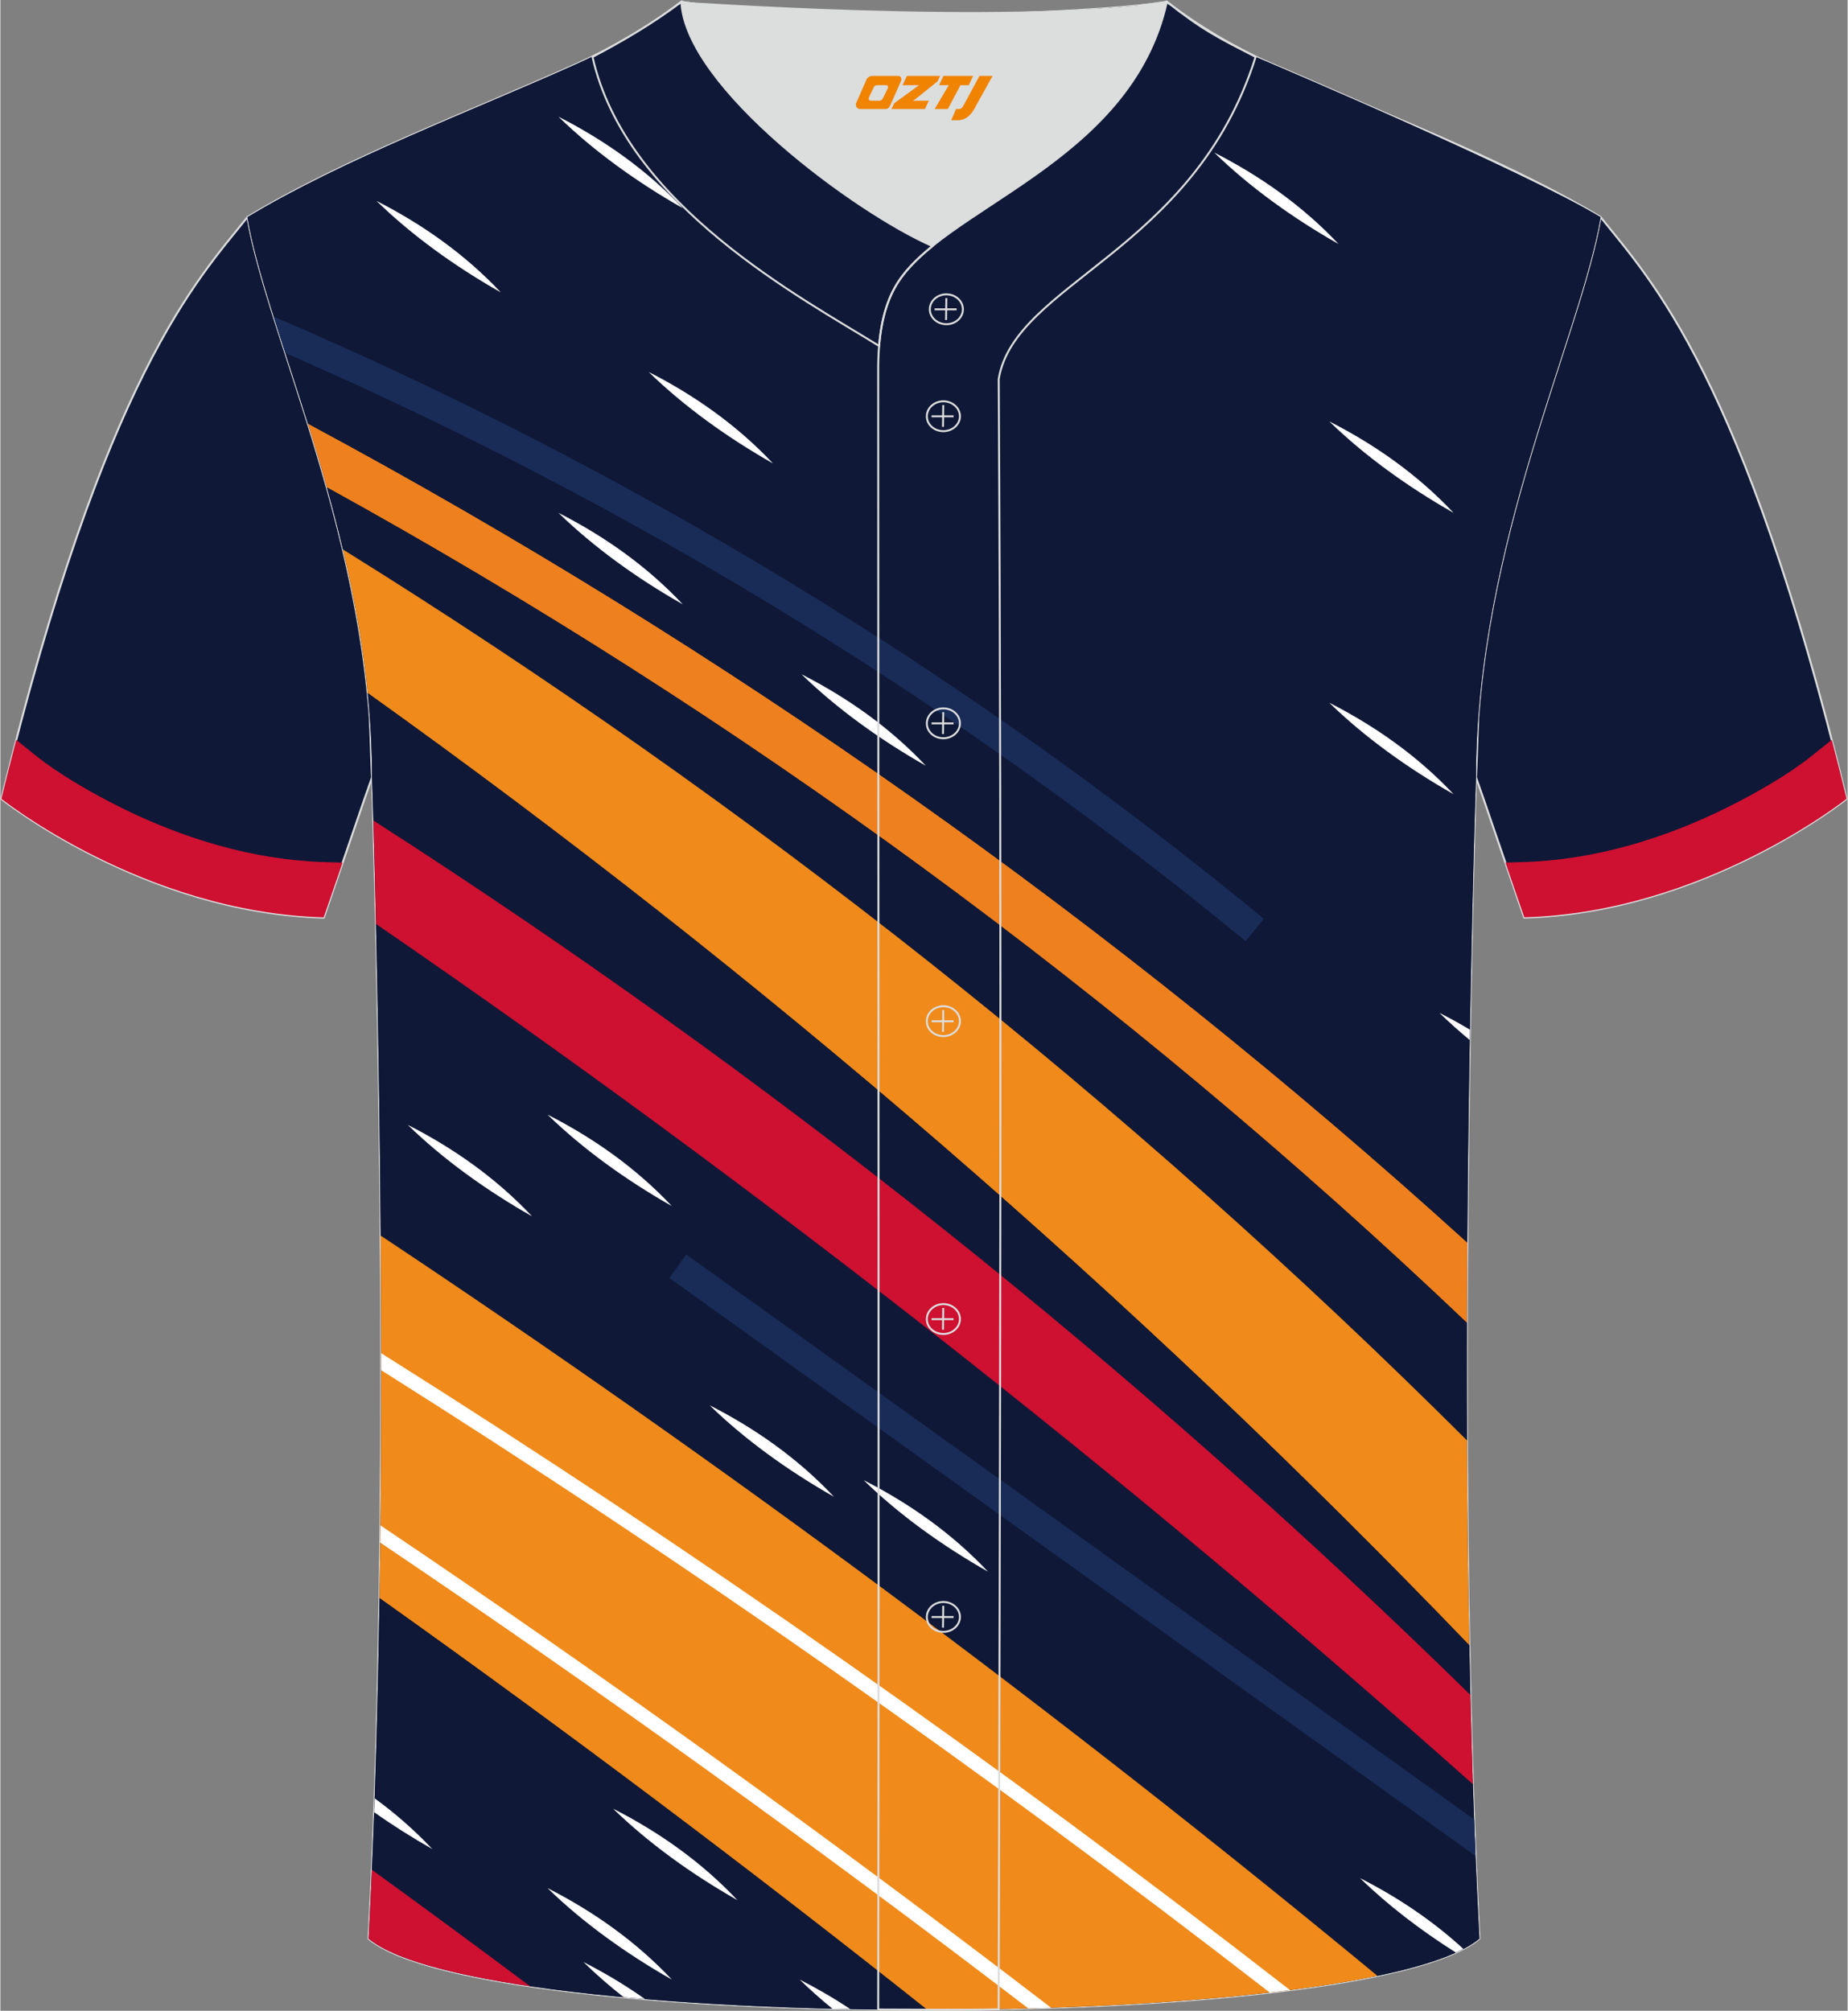 <?xml version="1.0" encoding="utf-8"?>
<!-- Generator: Adobe Illustrator 24.0.1, SVG Export Plug-In . SVG Version: 6.00 Build 0)  -->
<svg xmlns="http://www.w3.org/2000/svg" xmlns:xlink="http://www.w3.org/1999/xlink" version="1.1" id="_x37C_" x="0px" y="0px" width="380.86px" height="414.34px" viewBox="0 0 379.65 413.19" enable-background="new 0 0 379.65 413.19" xml:space="preserve">
<rect x="0" y="0" width="379.65" height="413.19" fill="#808080" stroke="none"/>
<path fill-rule="evenodd" clip-rule="evenodd" fill="#0F1836" stroke="#DCDDDD" stroke-width="0.4" stroke-miterlimit="22.926" d="  M303.27,159.7L303.27,159.7c1.03-20.52,1.79-81.68-7.75-97.26c-6.72-10.96-43.45-35.56-68.62-51.13  c-5.53-3.41-10.54-6.39-14.55-8.73c9.99-0.3,19.51-0.97,27.4-2.21c6.31,4.92,14.26,9.55,21.61,12.84  c21.79,9.78,47.89,19.56,67.53,31.42c10.24,12.83,29.36,32.45,50.54,119.52c0,0-29.2,23.38-66.25,24.4  C312.17,185.66,303.38,159.84,303.27,159.7z"/>
<path fill-rule="evenodd" clip-rule="evenodd" fill="#0F1836" stroke="#DCDDDD" stroke-width="0.4" stroke-miterlimit="22.926" d="  M76.39,159.71L76.39,159.71c-1.03-20.52-1.79-81.68,7.75-97.26c6.72-10.96,43.45-35.56,68.62-51.13c5.53-3.41,10.54-6.39,14.55-8.73  c-9.99-0.3-19.51-0.97-27.4-2.21c-6.31,4.92-14.26,9.55-21.61,12.84C96.51,23,70.4,32.77,50.77,44.63  C40.52,57.46,21.4,77.09,0.22,164.16c0,0,29.2,23.38,66.25,24.4C67.48,185.67,76.28,159.85,76.39,159.71z"/>
<path fill-rule="evenodd" clip-rule="evenodd" fill="#0F1836" stroke="#DCDDDD" stroke-width="0.4" stroke-miterlimit="22.926" d="  M303.97,398.35c-5.37-101.41-0.7-238.65-0.7-238.65c0-47.82,21.33-90.29,25.6-115.07c-15.77-9.52-66.73-31.17-70.9-32.93  c-6.37-2.69-12.76-7.16-18.28-11.32c-6.87,1.54-65.42,5.4-99.77,0c-6.44,5.02-13.92,9.37-21.41,12.75  c-21.84,9.81-48.04,19.62-67.74,31.51c4.29,24.76,25.61,67.26,25.61,115.07c0,0,4.67,137.22-0.7,238.65  C98.83,417.87,280.82,417.87,303.97,398.35z"/>
<g>
	<path fill-rule="evenodd" clip-rule="evenodd" fill="#0F1836" d="M240.68,1.11h-6.59c-15.99,1.59-59.15,3.66-88.85,0h-6.28   c-6.22,4.71-13.32,8.8-20.45,12.01c-21.84,9.81-48.04,19.62-67.74,31.51c4.29,24.76,25.61,67.26,25.61,115.07   c0,0,4.67,137.22-0.7,238.65c23.14,19.52,205.14,19.52,228.29,0c-5.37-101.41-0.7-238.65-0.7-238.65   c0-47.82,21.33-90.29,25.6-115.07c-15.77-9.52-66.73-31.17-70.9-32.93C251.98,9.17,245.97,5.06,240.68,1.11z"/>
	<g>
		<path fill-rule="evenodd" clip-rule="evenodd" fill="#EE801E" d="M67.11,100.15c85.03,46.87,163.99,104.73,234.29,171.67    c0.02-5.61,0.04-11.12,0.08-16.5c-72.19-65.49-152.4-122.15-238.27-168.28C64.53,91.27,65.84,95.64,67.11,100.15z"/>
		<path fill-rule="evenodd" clip-rule="evenodd" fill="#0F1836" d="M70.41,112.91c83.62,52,161.29,113.56,231.01,183.08    c-0.04-8.19-0.04-16.27-0.02-24.16c-70.3-66.95-149.27-124.8-234.29-171.67C68.27,104.3,69.38,108.55,70.41,112.91z"/>
		<path fill-rule="evenodd" clip-rule="evenodd" fill="#F08A1A" d="M75.5,142.42c81.28,58.06,157.19,123.65,226.4,195.66    c-0.27-14.11-0.42-28.26-0.48-42.1C231.7,226.46,154.03,164.91,70.41,112.91C72.64,122.32,74.47,132.21,75.5,142.42z"/>
		<path fill-rule="evenodd" clip-rule="evenodd" fill="#0F1836" d="M63.21,87.04c85.87,46.13,166.08,102.79,238.27,168.28    c0.38-54.17,1.79-95.62,1.79-95.62c0-47.82,21.33-90.29,25.6-115.07c-15.77-9.52-66.73-31.17-70.9-32.93    C252,9.18,246.01,5.09,240.74,1.16h-7.06c-16.25,1.58-58.65,3.57-88.09,0h-6.68c-6.21,4.69-13.29,8.77-20.39,11.96    c-21.84,9.81-48.04,19.62-67.74,31.51C52.68,55.63,57.95,70.13,63.21,87.04z"/>
		<path fill-rule="evenodd" clip-rule="evenodd" fill="#192C58" d="M255.91,193.38l3.77-4.58    c-61.75-50.76-130.12-92.32-203.5-123.74c0.76,2.42,1.56,4.92,2.4,7.49C129.65,103.5,195.93,144.07,255.91,193.38z"/>
		<path fill-rule="evenodd" clip-rule="evenodd" fill="#0F1836" d="M78.17,253.9c70.85,47.11,139.26,97.91,204.85,152.11    c9.99-2.08,17.37-4.63,20.95-7.65c-0.54-10.27-0.98-20.91-1.34-31.73C231.81,303.57,155.44,243.53,77.2,189.86    C77.58,206.45,77.98,228.76,78.17,253.9z"/>
		<path fill-rule="evenodd" clip-rule="evenodd" fill="#192C58" d="M302.88,373.86L140.96,257.78l-3.46,4.82l165.67,118.76    C303.07,378.88,302.98,376.38,302.88,373.86z"/>
		<path fill-rule="evenodd" clip-rule="evenodd" fill="#0F1836" d="M76.66,168.6c81.02,52,156.7,112.3,225.46,179.66    c-0.08-3.39-0.15-6.78-0.22-10.18c-69.22-72.01-145.12-137.61-226.4-195.66c0.57,5.67,0.89,11.43,0.89,17.28    C76.39,159.7,76.49,162.88,76.66,168.6z"/>
		<path fill-rule="evenodd" clip-rule="evenodd" fill="#CE1031" d="M77.2,189.86c78.24,53.67,154.61,113.71,225.43,176.76    c-0.2-6.07-0.37-12.2-0.52-18.35C233.36,280.91,157.68,220.6,76.66,168.6C76.81,173.76,77,180.99,77.2,189.86z"/>
		<path fill-rule="evenodd" clip-rule="evenodd" fill="#CE1031" d="M108.91,408.15c-10.79-8.07-21.64-16.06-32.55-23.96    c-0.21,4.79-0.43,9.52-0.68,14.17C80.6,402.5,92.7,405.76,108.91,408.15z"/>
		<path fill-rule="evenodd" clip-rule="evenodd" fill="#FFFFFF" d="M279.44,385.92c7.65,3.89,14.84,8.67,21.24,14.55    c-0.49,0.25-1,0.51-1.54,0.75C291.9,396.65,285.17,391.49,279.44,385.92z"/>
		<path fill-rule="evenodd" clip-rule="evenodd" fill="#FFFFFF" d="M177.43,304.15c9.41,4.79,18.14,10.92,25.55,18.8    C193.53,317.6,184.67,311.21,177.43,304.15z"/>
		<path fill-rule="evenodd" clip-rule="evenodd" fill="#FFFFFF" d="M112.45,229.03c9.41,4.79,18.14,10.92,25.55,18.8    C128.55,242.47,119.69,236.08,112.45,229.03z"/>
		<path fill-rule="evenodd" clip-rule="evenodd" fill="#FFFFFF" d="M145.77,288.76c9.41,4.79,18.14,10.92,25.55,18.8    C161.88,302.2,153.02,295.82,145.77,288.76z"/>
		<path fill-rule="evenodd" clip-rule="evenodd" fill="#FFFFFF" d="M83.73,231.14c9.41,4.79,18.14,10.92,25.55,18.8    C99.83,244.58,90.97,238.19,83.73,231.14z"/>
		<path fill-rule="evenodd" clip-rule="evenodd" fill="#FFFFFF" d="M164.65,138.55c9.41,4.79,18.14,10.92,25.55,18.8    C180.76,151.99,171.9,145.6,164.65,138.55z"/>
		<path fill-rule="evenodd" clip-rule="evenodd" fill="#FFFFFF" d="M114.7,105.38c9.41,4.79,18.14,10.92,25.55,18.8    C130.81,118.83,121.95,112.44,114.7,105.38z"/>
		<path fill-rule="evenodd" clip-rule="evenodd" fill="#FFFFFF" d="M249.48,31.35c9.41,4.79,18.14,10.92,25.55,18.8    C265.59,44.79,256.73,38.41,249.48,31.35z"/>
		<path fill-rule="evenodd" clip-rule="evenodd" fill="#FFFFFF" d="M273.12,86.59c9.41,4.79,18.14,10.92,25.55,18.8    C289.23,100.03,280.37,93.64,273.12,86.59z"/>
		<path fill-rule="evenodd" clip-rule="evenodd" fill="#FFFFFF" d="M273.12,144.4c9.41,4.79,18.14,10.92,25.55,18.8    C289.23,157.85,280.37,151.46,273.12,144.4z"/>
		<path fill-rule="evenodd" clip-rule="evenodd" fill="#FFFFFF" d="M133.24,76.43c9.41,4.79,18.14,10.92,25.55,18.8    C149.35,89.88,140.49,83.49,133.24,76.43z"/>
		<path fill-rule="evenodd" clip-rule="evenodd" fill="#FFFFFF" d="M295.76,208.13c2.13,1.08,4.22,2.23,6.26,3.45l-0.04,2.13    C299.8,211.9,297.72,210.04,295.76,208.13z"/>
		<path fill-rule="evenodd" clip-rule="evenodd" fill="#FFFFFF" d="M114.7,23.98c9.41,4.79,18.14,10.92,25.55,18.8    C130.81,37.42,121.95,31.03,114.7,23.98z"/>
		<path fill-rule="evenodd" clip-rule="evenodd" fill="#FFFFFF" d="M77.31,41.29c9.41,4.79,18.14,10.92,25.55,18.8    C93.41,54.74,84.55,48.35,77.31,41.29z"/>
		<path fill-rule="evenodd" clip-rule="evenodd" fill="#F08A1A" d="M77.92,328.39c38.26,27.2,75.8,55.41,112.56,84.6    c35.21-0.03,70.33-2.36,92.53-6.99c-65.6-54.2-134-104.99-204.85-152.11C78.34,277.09,78.32,302.68,77.92,328.39z"/>
		<path fill-rule="evenodd" clip-rule="evenodd" fill="#FFFFFF" d="M265.05,408.93c-60.01-46.66-122.48-90.43-186.78-130.87l0,3.5    c62.81,39.57,123.88,82.34,182.6,127.87C262.28,409.27,263.68,409.1,265.05,408.93z"/>
		<path fill-rule="evenodd" clip-rule="evenodd" fill="#FFFFFF" d="M215.95,412.56c-44.9-34.46-90.95-67.57-137.83-99.12l-0.04,3.55    c45.28,30.5,89.77,62.48,133.18,95.71C212.83,412.66,214.39,412.61,215.95,412.56z"/>
		<path fill-rule="evenodd" clip-rule="evenodd" fill="#0F1836" d="M76.36,384.18c10.91,7.91,21.76,15.89,32.55,23.96    c22.1,3.25,51.87,4.87,81.58,4.84c-36.76-29.19-74.3-57.4-112.56-84.6C77.63,347.22,77.14,366.12,76.36,384.18z"/>
		<path fill-rule="evenodd" clip-rule="evenodd" fill="#FFFFFF" d="M76.93,369.53c4.22,3.08,8.19,6.54,11.84,10.42    c-4.12-2.34-8.13-4.87-11.95-7.57C76.86,371.43,76.89,370.48,76.93,369.53z"/>
		<path fill-rule="evenodd" clip-rule="evenodd" fill="#FFFFFF" d="M112.45,387.97c9.41,4.79,18.14,10.92,25.55,18.8    C128.55,401.41,119.69,395.02,112.45,387.97z"/>
		<path fill-rule="evenodd" clip-rule="evenodd" fill="#FFFFFF" d="M119.84,403.17c4.39,2.23,8.62,4.76,12.65,7.61    c-1.48-0.12-2.94-0.25-4.39-0.39C125.17,408.09,122.4,405.67,119.84,403.17z"/>
		<path fill-rule="evenodd" clip-rule="evenodd" fill="#FFFFFF" d="M125.94,371.66c9.41,4.79,18.14,10.92,25.55,18.8    C142.05,385.1,133.19,378.71,125.94,371.66z"/>
		<path fill-rule="evenodd" clip-rule="evenodd" fill="#FFFFFF" d="M164.27,406.77c3.58,1.82,7.07,3.84,10.42,6.08    c-1.23-0.02-2.46-0.05-3.68-0.08C168.64,410.83,166.39,408.83,164.27,406.77z"/>
	</g>
</g>
<path fill-rule="evenodd" clip-rule="evenodd" fill="#CE1031" d="M372.35,155.27c-4.94,3.94-11.69,7.78-17.3,10.57  c-13.05,6.51-27.54,10.9-42.17,11.3l-3.56,0.1c2.11,6.14,3.88,11.25,3.88,11.25c37.03-1.02,66.24-24.36,66.24-24.36  c-1.02-4.19-2.04-8.22-3.05-12.1L372.35,155.27z"/>
<path fill-rule="evenodd" clip-rule="evenodd" fill="#CE1031" d="M7.3,155.28c4.94,3.94,11.69,7.78,17.3,10.57  c13.05,6.51,27.54,10.9,42.17,11.3l3.56,0.1c-2.11,6.14-3.88,11.25-3.88,11.25c-37.03-1.02-66.24-24.36-66.24-24.36  c1.02-4.19,2.04-8.22,3.05-12.1L7.3,155.28z"/>
<path fill-rule="evenodd" clip-rule="evenodd" fill="#DCDDDD" d="M191.58,50.56c14.78-11.96,42.05-22.78,48.15-50.17  c-34.52,4.78-99.82-0.19-99.77,0C140.83,17.98,175.84,43.71,191.58,50.56z"/>
<path fill-rule="evenodd" clip-rule="evenodd" fill="none" stroke="#DCDDDD" stroke-width="0.4" stroke-miterlimit="22.926" d="  M139.96,0.39c-5.87,4.41-11.76,7.87-18.26,11.31c6.81,30.45,43.15,49.63,58.89,59.38c0.43-5.15,1.57-8.98,3.2-11.92  c1.67-3.06,4.4-5.84,7.77-8.59C175.83,43.7,140.83,17.98,139.96,0.39z"/>
<path fill-rule="evenodd" clip-rule="evenodd" fill="none" stroke="#DCDDDD" stroke-width="0.4" stroke-miterlimit="22.926" d="  M257.98,11.69c-7.72-3.98-10.62-5.34-18.25-11.31c-7.48,33.65-46.97,42.31-55.93,58.76c-2.05,3.69-3.31,8.75-3.39,16.1  c0,112.61,0.19,225.08,0,337.69c8.35,0,16.42,0.13,24.76-0.03c0.26-111.61,0.66-223.43,0.01-335.02  C208.45,58.09,245.33,51.75,257.98,11.69z"/>
<path fill-rule="evenodd" clip-rule="evenodd" fill="none" stroke="#DCDDDD" stroke-width="0.4" stroke-miterlimit="22.926" d="  M197.82,63.55c0-1.69-1.53-3.07-3.4-3.07c-1.87,0-3.4,1.38-3.4,3.07c0,1.69,1.53,3.07,3.4,3.07  C196.3,66.63,197.82,65.25,197.82,63.55z"/>
<line fill-rule="evenodd" clip-rule="evenodd" fill="none" stroke="#DCDDDD" stroke-width="0.4" stroke-miterlimit="22.926" x1="194.42" y1="61.26" x2="194.36" y2="65.75"/>
<line fill-rule="evenodd" clip-rule="evenodd" fill="none" stroke="#DCDDDD" stroke-width="0.4" stroke-miterlimit="22.926" x1="192.01" y1="63.56" x2="196.53" y2="63.56"/>
<path fill-rule="evenodd" clip-rule="evenodd" fill="none" stroke="#DCDDDD" stroke-width="0.4" stroke-miterlimit="22.926" d="  M193.81,88.6c1.87,0,3.4-1.38,3.4-3.07c0-1.69-1.54-3.07-3.4-3.07c-1.87,0-3.4,1.38-3.4,3.07C190.38,87.22,191.91,88.6,193.81,88.6z  "/>
<line fill-rule="evenodd" clip-rule="evenodd" fill="none" stroke="#DCDDDD" stroke-width="0.4" stroke-miterlimit="22.926" x1="193.78" y1="83.23" x2="193.73" y2="87.71"/>
<line fill-rule="evenodd" clip-rule="evenodd" fill="none" stroke="#DCDDDD" stroke-width="0.4" stroke-miterlimit="22.926" x1="191.38" y1="85.54" x2="195.91" y2="85.54"/>
<path fill-rule="evenodd" clip-rule="evenodd" fill="none" stroke="#DCDDDD" stroke-width="0.4" stroke-miterlimit="22.926" d="  M193.81,151.7c1.87,0,3.4-1.38,3.4-3.07c0-1.69-1.54-3.07-3.4-3.07c-1.87,0-3.4,1.38-3.4,3.07  C190.38,150.32,191.91,151.7,193.81,151.7z"/>
<line fill-rule="evenodd" clip-rule="evenodd" fill="none" stroke="#DCDDDD" stroke-width="0.4" stroke-miterlimit="22.926" x1="193.78" y1="146.34" x2="193.73" y2="150.83"/>
<line fill-rule="evenodd" clip-rule="evenodd" fill="none" stroke="#DCDDDD" stroke-width="0.4" stroke-miterlimit="22.926" x1="191.38" y1="148.64" x2="195.91" y2="148.64"/>
<path fill-rule="evenodd" clip-rule="evenodd" fill="none" stroke="#DCDDDD" stroke-width="0.4" stroke-miterlimit="22.926" d="  M193.81,212.9c1.87,0,3.4-1.38,3.4-3.07c0-1.69-1.54-3.07-3.4-3.07c-1.87,0-3.4,1.37-3.4,3.07  C190.38,211.52,191.91,212.9,193.81,212.9z"/>
<line fill-rule="evenodd" clip-rule="evenodd" fill="none" stroke="#DCDDDD" stroke-width="0.4" stroke-miterlimit="22.926" x1="193.78" y1="207.55" x2="193.73" y2="212.03"/>
<line fill-rule="evenodd" clip-rule="evenodd" fill="none" stroke="#DCDDDD" stroke-width="0.4" stroke-miterlimit="22.926" x1="191.38" y1="209.85" x2="195.91" y2="209.85"/>
<path fill-rule="evenodd" clip-rule="evenodd" fill="none" stroke="#DCDDDD" stroke-width="0.4" stroke-miterlimit="22.926" d="  M193.81,274.11c1.87,0,3.4-1.37,3.4-3.07c0-1.69-1.54-3.07-3.4-3.07c-1.87,0-3.4,1.38-3.4,3.07  C190.38,272.74,191.91,274.11,193.81,274.11z"/>
<line fill-rule="evenodd" clip-rule="evenodd" fill="none" stroke="#DCDDDD" stroke-width="0.4" stroke-miterlimit="22.926" x1="193.78" y1="268.76" x2="193.73" y2="273.24"/>
<line fill-rule="evenodd" clip-rule="evenodd" fill="none" stroke="#DCDDDD" stroke-width="0.4" stroke-miterlimit="22.926" x1="191.38" y1="271.06" x2="195.91" y2="271.06"/>
<path fill-rule="evenodd" clip-rule="evenodd" fill="none" stroke="#DCDDDD" stroke-width="0.4" stroke-miterlimit="22.926" d="  M193.81,335.32c1.87,0,3.4-1.38,3.4-3.07c0-1.69-1.54-3.07-3.4-3.07c-1.87,0-3.4,1.38-3.4,3.07  C190.38,333.95,191.91,335.32,193.81,335.32z"/>
<line fill-rule="evenodd" clip-rule="evenodd" fill="none" stroke="#DCDDDD" stroke-width="0.4" stroke-miterlimit="22.926" x1="193.78" y1="329.96" x2="193.73" y2="334.45"/>
<line fill-rule="evenodd" clip-rule="evenodd" fill="none" stroke="#DCDDDD" stroke-width="0.4" stroke-miterlimit="22.926" x1="191.38" y1="332.27" x2="195.91" y2="332.27"/>

<g>
	<path fill="#F08300" d="M201.22,15.6l-3.4,6.3c-0.2,0.3-0.5,0.5-0.8,0.5h-0.6l-1,2.3h1.2c2,0.1,3.2-1.5,3.9-3L203.92,15.6h-2.5L201.22,15.6z"/>
	<polygon fill="#F08300" points="194.02,15.6 ,199.92,15.6 ,199.02,17.5 ,197.32,17.5 ,194.72,22.4 ,192.02,22.4 ,194.92,17.5 ,192.92,17.5 ,193.82,15.6"/>
	<polygon fill="#F08300" points="188.02,20.7 ,187.52,20.7 ,188.02,20.4 ,192.62,16.7 ,193.12,15.6 ,186.32,15.6 ,186.02,16.2 ,185.42,17.5 ,188.22,17.5 ,188.82,17.5 ,183.72,21.2    ,183.12,22.4 ,189.72,22.4 ,190.02,22.4 ,190.82,20.7"/>
	<path fill="#F08300" d="M184.52,15.6H179.22C178.72,15.6,178.22,15.9,178.02,16.3L175.92,21.1C175.62,21.7,176.02,22.4,176.72,22.4h5.2c0.4,0,0.7-0.2,0.9-0.6L185.12,16.6C185.32,16.1,185.02,15.6,184.52,15.6z M182.42,18.1L181.32,20.3C181.12,20.6,180.82,20.7,180.72,20.7l-1.8,0C178.72,20.7,178.32,20.6,178.52,20l1-2.1c0.1-0.3,0.4-0.4,0.7-0.4h1.9   C182.32,17.5,182.52,17.8,182.42,18.1z"/>
</g>
</svg>